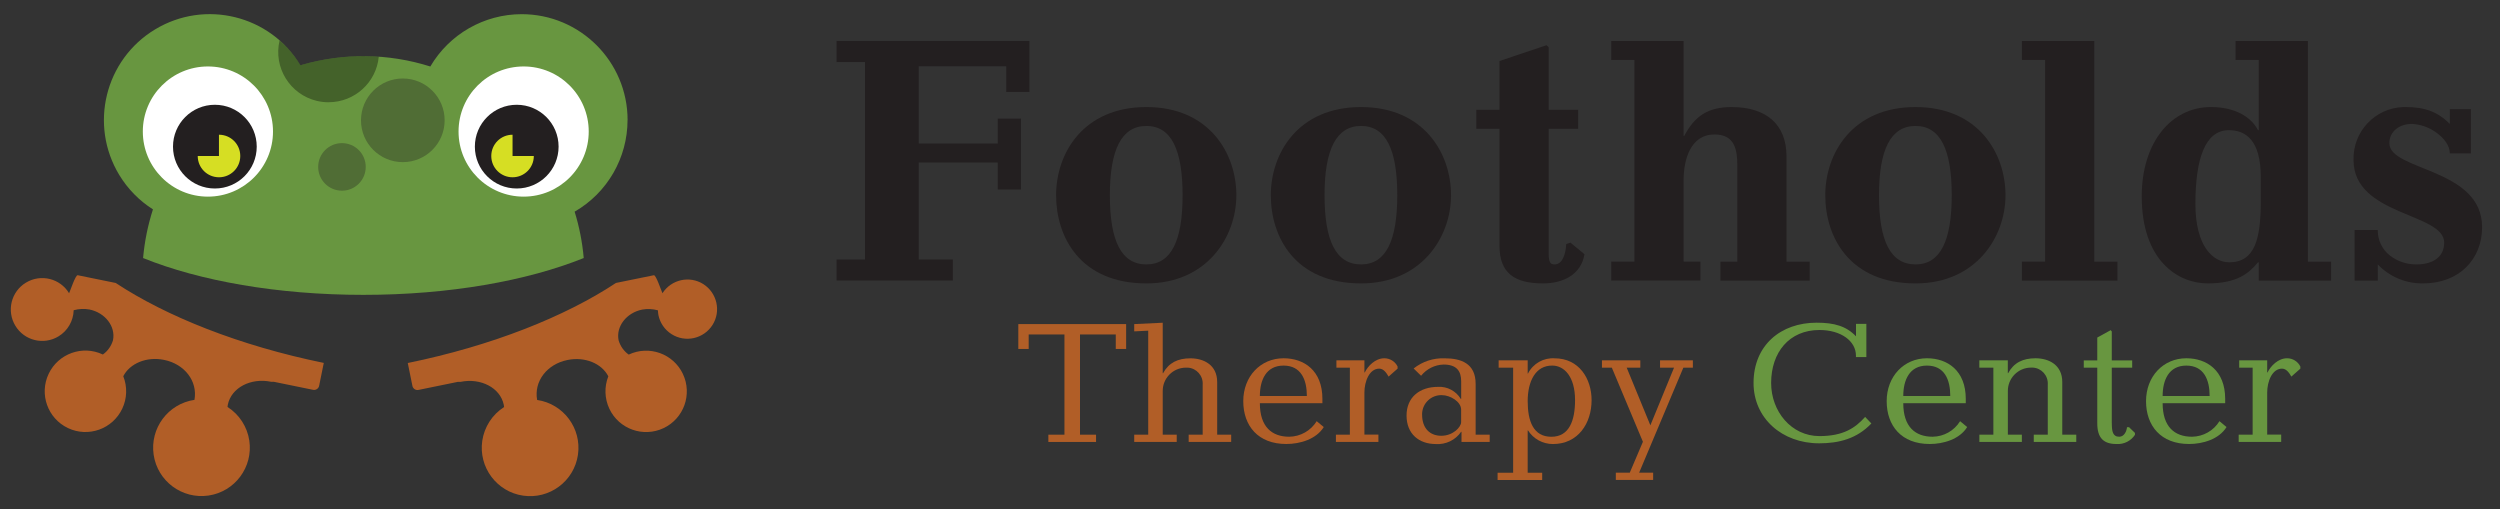 <?xml version="1.0" encoding="UTF-8"?>
<svg xmlns="http://www.w3.org/2000/svg" id="Layer_1" version="1.1" viewBox="0 0 550 112">
  <rect x="0" y="0" width="550" height="112" fill="#333333" stroke="none"/>
  <defs>
    <style>
      .st0 {
        fill: #fff;
      }

      .st1 {
        mix-blend-mode: multiply;
        opacity: .35;
      }

      .st2 {
        fill: #231f20;
      }

      .st3 {
        isolation: isolate;
      }

      .st4 {
        fill: #b15e27;
      }

      .st5 {
        fill: #689640;
      }

      .st6 {
        fill: #d6de23;
      }
    </style>
  </defs>
  <g class="st3">
    <g id="Layer_11">
      <path class="st2" d="M184.04,57.09h6.26V13.65h-6.26v-4.64h42.43v11.21h-5.1v-5.64h-19.25v17h17.39v-5.49h5.1v15.61h-5.1v-5.95h-17.39v21.33h7.5v4.64h-25.58v-4.64h0Z"></path>
      <path class="st2" d="M252.21,23.55c13.83,0,19.79,10.2,19.79,19.4s-6.49,19.4-19.79,19.4c-14.53,0-19.87-10.2-19.87-19.4s5.95-19.4,19.87-19.4ZM252.21,58.17c5.49,0,7.96-5.26,7.96-15.23s-2.47-15.23-7.96-15.23-8.04,5.25-8.04,15.23,2.47,15.23,8.04,15.23h0Z"></path>
      <path class="st2" d="M299.44,23.55c13.84,0,19.79,10.2,19.79,19.4s-6.49,19.4-19.79,19.4c-14.53,0-19.86-10.2-19.86-19.4s5.95-19.4,19.86-19.4h0ZM299.44,58.17c5.49,0,7.96-5.26,7.96-15.23s-2.47-15.23-7.96-15.23-8.04,5.25-8.04,15.23,2.47,15.23,8.04,15.23h0Z"></path>
      <path class="st2" d="M324.79,24.16h5.1v-10.74l10.36-3.48.46.46v13.76h6.49v4.17h-6.49v27.44c0,2.09.46,2.4,1.31,2.4,1.85,0,2.47-2.63,2.55-4.48l.93-.31,3.09,2.55c-.77,4.56-4.79,6.42-9.12,6.42-6.34,0-9.58-2.32-9.58-8.27v-25.74h-5.1v-4.17h0Z"></path>
      <path class="st2" d="M354.47,57.55h5.1V13.19h-5.1v-4.17h15.92v20.87h.15c2.24-4.25,5.1-6.34,10.43-6.34,7.57,0,12.06,3.79,12.06,10.82v23.19h5.1v4.17h-19.63v-4.17h3.71v-21.18c0-3.4-.54-6.8-5.02-6.8-5.26,0-6.8,5.49-6.8,10.12v17.85h3.71v4.17h-19.63s0-4.17,0-4.17Z"></path>
      <path class="st2" d="M421.42,23.55c13.84,0,19.79,10.2,19.79,19.4s-6.49,19.4-19.79,19.4c-14.53,0-19.86-10.2-19.86-19.4s5.95-19.4,19.86-19.4ZM421.42,58.17c5.49,0,7.96-5.26,7.96-15.23s-2.47-15.23-7.96-15.23-8.04,5.25-8.04,15.23,2.47,15.23,8.04,15.23h0Z"></path>
      <path class="st2" d="M444.82,57.55h5.1V13.19h-5.1v-4.17h15.92v48.54h5.1v4.17h-21.02v-4.17h0Z"></path>
      <path class="st2" d="M496.91,57.71h-.15c-1.93,2.32-4.48,4.64-11.05,4.64s-14.53-5.02-14.53-19.17c0-11.75,6.42-19.63,15.23-19.63,5.18,0,8.81,2.09,10.36,5.1h.15v-15.46h-5.1v-4.17h15.92v48.54h5.1v4.17h-15.92v-4.02h-.01ZM490.41,57.71c5.72,0,6.96-5.25,6.96-13.45v-5.26c0-8.19-3.32-10.36-7.04-10.36-5.18,0-7.34,6.26-7.34,16.23,0,9.2,3.79,12.83,7.42,12.83h0Z"></path>
      <path class="st2" d="M518.01,50.6h5.1c-.04,2.2.96,4.29,2.7,5.64,1.66,1.27,3.7,1.95,5.8,1.93,3.63,0,6.11-1.62,6.11-4.79,0-6.57-19.94-5.87-19.94-18.16-.19-6.25,4.72-11.47,10.97-11.67h.47c4.33,0,7.11,1.08,9.74,3.71v-3.25h4.64v9.74h-4.64c0-1.7-1.24-3.32-2.94-4.56-1.58-1.16-3.46-1.83-5.41-1.93-2.71,0-4.95,1.62-4.95,4.25,0,6.11,20.4,5.41,20.4,18.47,0,7.03-5.02,12.37-12.98,12.37-3.76.06-7.38-1.45-9.97-4.17v3.55h-5.1v-11.13Z"></path>
      <path class="st4" d="M230.64,95.63h3.54v-22.05h-7.87v3.19h-2.28v-5.47h23.72v5.47h-2.28v-3.19h-7.87v22.05h3.53v1.6h-10.49v-1.6h0Z"></path>
      <path class="st4" d="M252.61,72.75l-3.08.15v-1.6l6.27-.3v11.1h.08c1.26-2.32,3.27-3.27,6.01-3.27,2.96,0,5.89,1.48,5.89,5.21v11.59h3.08v1.6h-9.35v-1.6h3.08v-11.02c.13-1.92-1.32-3.59-3.24-3.73-.16-.01-.32-.01-.49,0-2.82.03-5.09,2.34-5.06,5.16v9.59h3.08v1.6h-9.35v-1.6h3.08v-22.88h0Z"></path>
      <path class="st4" d="M277.17,88.71c0,5.17,2.62,7.37,6.46,7.37,2.47-.03,4.75-1.32,6.04-3.42l1.56,1.29c-1.67,2.7-5.25,3.73-8.25,3.73-6.2,0-9.46-3.99-9.46-9.43s3.8-9.43,8.86-9.43c4.53,0,8.55,2.7,8.55,8.93v.95h-13.76,0ZM287.51,87.12c0-3.57-1.26-6.69-5.13-6.69s-5.21,3.23-5.21,6.69h10.34Z"></path>
      <path class="st4" d="M293.89,95.63h3.08v-14.75h-2.96v-1.6h6.16v2.66h.08c.68-1.41,2.32-3.12,4.29-3.12,1.25,0,2.39.7,2.93,1.82v.46l-1.98,1.75c-.46-.8-1.1-1.75-2.05-1.75-2.2,0-3.27,2.85-3.27,5.28v9.24h3.08v1.6h-9.35v-1.6h0Z"></path>
      <path class="st4" d="M327.73,95.63v1.6h-6.2v-2.24h-.08c-1.24,1.82-3.35,2.84-5.55,2.7-3.73,0-6.46-2.24-6.46-6.27s2.89-6.31,6.92-6.31c2.04-.12,3.97.91,5.02,2.66h.08v-3.88c0-2.21-.95-3.69-3.88-3.69-1.93.06-3.73.96-4.94,2.47l-1.64-1.6c1.94-1.55,4.37-2.34,6.84-2.24,3.5,0,6.8,1.06,6.8,5.62v11.18h3.09ZM321.45,90.12c0-1.75-2.39-3.19-4.26-3.19-2.33-.06-4.27,1.78-4.33,4.11v.15c0,3.12,1.79,4.68,4.22,4.68,2.62,0,4.37-1.94,4.37-3v-2.74h0Z"></path>
      <path class="st4" d="M332.89,80.88h-3.19v-1.6h6.39v2.89h.07c1.11-2.19,3.41-3.5,5.86-3.34,5.36,0,8.13,4.48,8.13,9.2,0,5.09-2.96,9.66-8.51,9.66-2.22,0-4.29-1.13-5.48-3h-.07v9.31h3.19v1.6h-9.81v-1.6h3.42v-23.11h0ZM341.56,80.43c-3.72-.08-5.47,3.42-5.47,7.83s1.25,7.83,5.21,7.83,5.21-3.61,5.21-8.06c0-5.21-2.4-7.56-4.94-7.6h0Z"></path>
      <path class="st4" d="M355.47,103.99h3.08l2.89-6.8-6.84-16.31h-2.17v-1.6h8.44v1.6h-3l5.21,12.69,5.21-12.69h-3.08v-1.6h7.22v1.6h-2.09l-9.73,23.11h3.08v1.6h-8.21v-1.6h0Z"></path>
      <path class="st5" d="M410.59,78.56h-2.28v-.3c0-3.27-3.34-5.66-8.02-5.66-6.69,0-10.64,4.94-10.64,11.67,0,6.2,4.41,11.67,10.64,11.67,5.25,0,7.87-1.79,10.04-4.22l1.37,1.44c-3.16,3.35-7.15,4.37-11.48,4.37-8.21,0-14.44-5.55-14.44-13.27,0-8.33,6.01-13.27,13.87-13.27,3.91,0,6.54.76,8.67,3v-2.74h2.28v7.3h-.01Z"></path>
      <path class="st5" d="M418.72,88.71c0,5.17,2.62,7.37,6.46,7.37,2.47-.03,4.75-1.32,6.04-3.42l1.56,1.29c-1.67,2.7-5.25,3.73-8.25,3.73-6.2,0-9.46-3.99-9.46-9.43s3.8-9.43,8.85-9.43c4.52,0,8.55,2.7,8.55,8.93v.95h-13.76.01ZM429.06,87.12c0-3.57-1.25-6.69-5.13-6.69s-5.21,3.23-5.21,6.69h10.34Z"></path>
      <path class="st5" d="M438.53,80.88h-3.08v-1.6h6.27v2.81h.08c1.25-2.32,3.27-3.27,6.01-3.27,2.96,0,5.89,1.48,5.89,5.21v11.59h3.08v1.6h-9.35v-1.6h3.08v-11.02c.13-1.92-1.32-3.59-3.24-3.73-.16-.01-.32-.01-.48,0-2.82.03-5.09,2.34-5.06,5.17v9.58h3.08v1.6h-9.35v-1.6h3.08v-14.75h0Z"></path>
      <path class="st5" d="M464.6,93.12c0,1.75.19,2.96,1.63,2.96,1.1,0,1.63-1.22,1.71-2.09h.46l1.29,1.25v.42c-.89,1.36-2.45,2.13-4.07,2.02-2.77,0-4.22-1.26-4.22-4.56v-12.24h-2.97v-1.6h2.97v-5.02l2.96-1.63.23.3v6.35h4.49v1.6h-4.49v12.24h.01Z"></path>
      <path class="st5" d="M475.78,88.71c0,5.17,2.62,7.37,6.46,7.37,2.47-.03,4.75-1.32,6.04-3.42l1.56,1.29c-1.67,2.7-5.25,3.73-8.25,3.73-6.19,0-9.46-3.99-9.46-9.43s3.8-9.43,8.86-9.43c4.52,0,8.55,2.7,8.55,8.93v.95h-13.76,0ZM486.12,87.12c0-3.57-1.26-6.69-5.13-6.69s-5.21,3.23-5.21,6.69h10.34Z"></path>
      <path class="st5" d="M492.5,95.63h3.08v-14.75h-2.96v-1.6h6.16v2.66h.08c.68-1.41,2.32-3.12,4.29-3.12,1.25,0,2.38.7,2.93,1.82v.46l-1.98,1.75c-.46-.8-1.1-1.75-2.05-1.75-2.2,0-3.27,2.85-3.27,5.28v9.24h3.08v1.6h-9.35v-1.6h-.01Z"></path>
      <path class="st4" d="M25.44,62.25l-8.34-1.7c-.49-.1-1.64,3.43-1.9,3.96-1.97-3.27-6.23-4.31-9.49-2.33-3.27,1.97-4.31,6.23-2.33,9.49,1.97,3.27,6.23,4.31,9.49,2.33,2.02-1.22,3.27-3.39,3.34-5.75,1.13-.31,2.32-.37,3.47-.16,3.48.71,5.79,3.74,5.18,6.75-.37,1.27-1.15,2.39-2.23,3.15-4.47-2.12-9.81-.21-11.93,4.26s-.21,9.81,4.26,11.93c4.47,2.12,9.81.21,11.93-4.26,1.07-2.25,1.15-4.83.23-7.15,1.43-2.81,5.13-4.39,9-3.59,4.44.9,7.41,4.64,6.66,8.79-5.81.85-9.83,6.26-8.98,12.07s6.26,9.83,12.07,8.98c5.81-.85,9.83-6.26,8.98-12.07-.45-3.05-2.2-5.76-4.8-7.42.02-.16.04-.34.07-.5.76-3.71,5.02-5.97,9.52-5.04h.58l8.65,1.77c.61.13,1.22-.27,1.34-.89l1.02-5.03c-18.52-3.78-34.66-10.24-45.81-17.61h0Z"></path>
      <path class="st4" d="M135.5,62.25l8.34-1.7c.49-.1,1.64,3.43,1.9,3.96,1.94-3.03,5.97-3.93,9-2,3.03,1.94,3.93,5.97,2,9-1.94,3.03-5.97,3.93-9,2-1.5-.95-2.54-2.47-2.89-4.2-.06-.35-.1-.69-.11-1.04-1.13-.31-2.32-.37-3.47-.16-3.48.71-5.79,3.74-5.18,6.75.37,1.27,1.15,2.39,2.23,3.15,4.47-2.11,9.81-.21,11.92,4.26,2.11,4.47.21,9.81-4.26,11.92-4.47,2.11-9.81.21-11.92-4.26-1.06-2.25-1.14-4.83-.23-7.14-1.43-2.81-5.13-4.39-9-3.59-4.44.9-7.41,4.64-6.66,8.79,5.81.85,9.83,6.26,8.98,12.07s-6.26,9.83-12.07,8.98c-5.81-.85-9.83-6.26-8.98-12.07.45-3.05,2.2-5.76,4.8-7.42-.02-.16-.04-.34-.07-.5-.76-3.71-5.03-5.97-9.53-5.04h-.58l-8.65,1.77c-.61.13-1.22-.27-1.34-.89l-1.02-5.03c18.51-3.78,34.66-10.24,45.8-17.61h0Z"></path>
      <path class="st5" d="M138.07,26.42c0-12.87-10.44-23.3-23.3-23.3-8.26,0-15.91,4.38-20.1,11.51-9.28-2.94-19.24-3.03-28.57-.27C59.44,3.34,45.11-.18,34.1,6.48c-11.01,6.66-14.53,20.99-7.87,32,1.86,3.07,4.4,5.67,7.42,7.58-1.12,3.48-1.85,7.07-2.17,10.71,12.4,5.01,29.54,8.1,48.47,8.1s36.06-3.1,48.47-8.1c-.3-3.46-.97-6.88-2-10.2,7.21-4.16,11.64-11.85,11.64-20.17h0Z"></path>
      <path class="st0" d="M60.06,28.94c0,7.9-6.41,14.32-14.32,14.32s-14.32-6.41-14.32-14.32,6.41-14.32,14.32-14.32h0c7.9,0,14.32,6.41,14.32,14.32h0Z"></path>
      <path class="st0" d="M129.52,28.94c0,7.9-6.41,14.32-14.32,14.32s-14.32-6.41-14.32-14.32,6.41-14.32,14.32-14.32,14.32,6.41,14.32,14.32Z"></path>
      <path class="st2" d="M56.48,32.26c0,5.09-4.12,9.21-9.21,9.21s-9.21-4.12-9.21-9.21,4.12-9.21,9.21-9.21h0c5.09,0,9.21,4.12,9.21,9.21Z"></path>
      <path class="st2" d="M122.89,32.26c0,5.09-4.12,9.21-9.21,9.21s-9.21-4.12-9.21-9.21,4.12-9.21,9.21-9.21,9.21,4.12,9.21,9.21Z"></path>
      <path class="st6" d="M112.76,29.64h0c-2.59,0-4.68,2.09-4.68,4.68s2.09,4.68,4.68,4.68,4.68-2.09,4.68-4.68h-4.68v-4.68Z"></path>
      <path class="st6" d="M48.18,29.64h0c2.59,0,4.68,2.09,4.68,4.68s-2.09,4.68-4.68,4.68-4.68-2.09-4.68-4.68h4.67v-4.68h0Z"></path>
      <g class="st1">
        <path d="M72.3,22.49c5.71,0,10.49-4.34,11.03-10.02-1.11-.07-2.24-.12-3.37-.12-4.69,0-9.36.68-13.85,2-1.24-2.05-2.8-3.88-4.6-5.46-1.41,5.94,2.27,11.9,8.21,13.31.85.2,1.71.3,2.59.3h0Z"></path>
        <path class="st2" d="M79.42,26.47c0,5.08,4.12,9.2,9.2,9.2s9.2-4.12,9.2-9.2-4.12-9.2-9.2-9.2h0c-5.08,0-9.2,4.12-9.2,9.2Z"></path>
        <path class="st2" d="M80.46,36.72c0,2.89-2.34,5.23-5.23,5.23s-5.23-2.34-5.23-5.23,2.34-5.23,5.23-5.23h0c2.89,0,5.23,2.34,5.23,5.23Z"></path>
      </g>
    </g>
  </g>
</svg>
